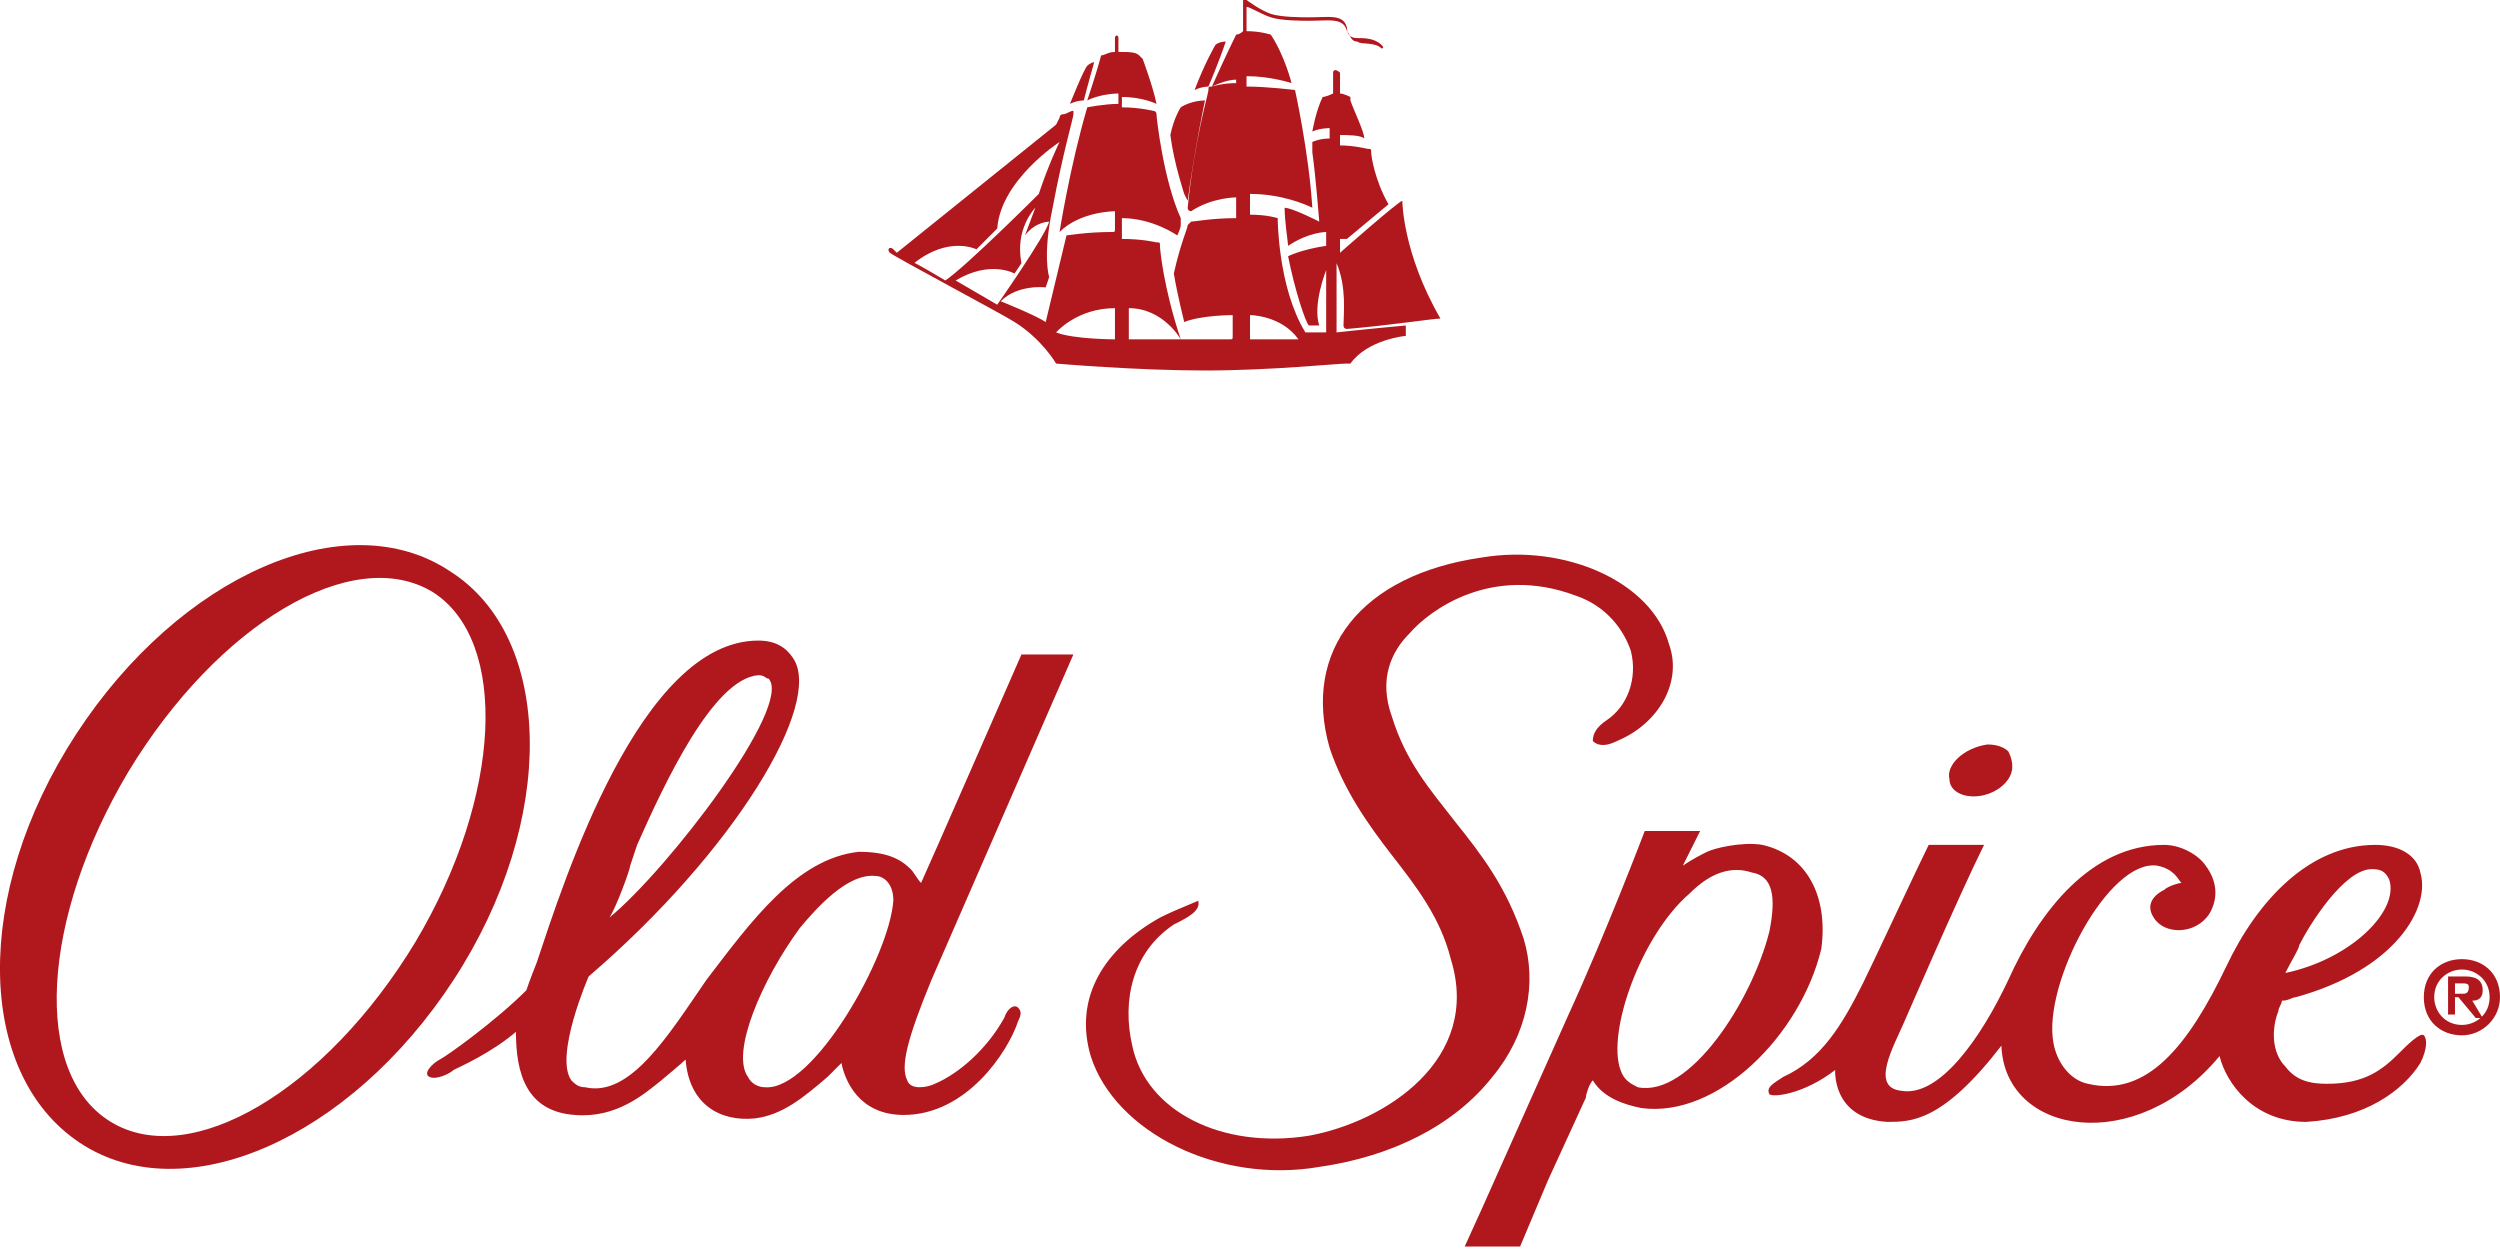 <?xml version="1.0" encoding="UTF-8"?>
<svg xmlns="http://www.w3.org/2000/svg" xmlns:xlink="http://www.w3.org/1999/xlink" version="1.1" id="Layer_1" x="0px" y="0px" viewBox="0 0 72.2 36.1" xml:space="preserve">
<g>
	<path fill="#B1181E" d="M22.1,31.4c-0.2,0-0.4-0.1-0.5-0.3c-0.5-0.7,0.4-2.8,1.5-4.3c0.5-0.6,1.4-1.6,2.2-1.5   c0.2,0,0.5,0.2,0.5,0.7C25.7,27.6,23.5,31.5,22.1,31.4 M18.2,25l0.2-0.6c0.8-1.8,2.2-4.8,3.5-4.9c0.2,0,0.2,0.1,0.3,0.1   c0.7,0.8-2.9,5.5-4.6,6.9C17.8,26.2,18.2,25.1,18.2,25 M31,18.9h-1.5c0,0-2.8,6.4-2.9,6.6c-0.1-0.1-0.2-0.3-0.3-0.4   c-0.3-0.3-0.7-0.5-1.5-0.5c-1.8,0.2-3.1,2-4.4,3.7c-1.1,1.6-2.2,3.4-3.5,3.1c-0.2,0-0.3-0.1-0.4-0.2c-0.5-0.7,0.5-3,0.5-3   c4.2-3.6,6.8-7.9,5.9-9.2c-0.2-0.3-0.5-0.5-1-0.5c-3.4,0-5.6,6.9-6.4,9.3c-0.2,0.5-0.3,0.8-0.3,0.8c-0.9,0.9-2.3,1.9-2.5,2   c-0.2,0.1-0.5,0.4-0.3,0.5c0.2,0.1,0.6-0.1,0.7-0.2c0.2-0.1,1.1-0.5,1.8-1.1c0,1.2,0.3,2.3,1.7,2.4c1.2,0.1,2-0.6,2.5-1   c0,0,0.6-0.5,0.7-0.6c0.1,1.3,1,1.8,2,1.7c0.8-0.1,1.4-0.6,2.1-1.2c0,0,0.3-0.3,0.4-0.4c0.1,0.5,0.5,1.5,1.8,1.5   c1.8,0,3-1.8,3.3-2.7c0.1-0.2,0.1-0.3,0-0.4c-0.1-0.1-0.3,0-0.4,0.3c-0.5,0.9-1.3,1.6-2,1.9c-0.2,0.1-0.7,0.2-0.8-0.1   c-0.2-0.4,0-1.2,0.7-2.9L31,18.9z M51.1,26.9c-0.5,2-2.3,4.8-3.8,4.5c-0.2-0.1-0.4-0.2-0.5-0.5c-0.4-1.1,0.6-3.9,2-5.1   c0.6-0.6,1.2-0.8,1.8-0.6C51.2,25.3,51.3,25.9,51.1,26.9 M50.9,24.4c-0.6-0.1-1.4,0.1-1.6,0.2c-0.2,0.1-0.4,0.2-0.7,0.4   c0.1-0.2,0.5-1,0.5-1h-1.6c0,0-1.1,2.9-2.2,5.3l-2.5,5.6l-0.5,1.1h1.6l0.8-1.9l1.1-2.4c0-0.1,0.1-0.4,0.2-0.5   c0.3,0.5,0.9,0.7,1.4,0.8c2.2,0.3,4.6-2.1,5.2-4.6C52.8,25.9,52.2,24.7,50.9,24.4 M66.4,27.3c0.3-0.6,1.3-2.2,2.1-2.2   c0.3,0,0.4,0.1,0.5,0.3c0.3,0.9-1.1,2.3-3,2.7C66.2,27.7,66.4,27.4,66.4,27.3 M70,29.9c-0.1-0.1-0.5,0.3-0.7,0.5   c-0.5,0.5-1,0.9-2.1,0.9c-0.5,0-0.9-0.1-1.2-0.5c-0.4-0.4-0.4-1.1-0.2-1.6c0-0.1,0.1-0.2,0.1-0.3c0.2,0,0.3-0.1,0.4-0.1   c2.9-0.8,3.9-2.6,3.6-3.6c-0.1-0.5-0.6-0.8-1.3-0.8c-1.9,0-3.4,1.6-4.3,3.5c-1.1,2.3-2.3,3.8-4,3.4c-0.5-0.1-0.9-0.6-1-1.2   c-0.3-1.7,1.6-5.3,3-5.1c0.5,0.1,0.6,0.4,0.7,0.5c-0.1,0-0.4,0.1-0.5,0.2c-0.4,0.2-0.5,0.5-0.3,0.8c0.3,0.5,1.2,0.5,1.6-0.1   c0.3-0.5,0.2-1-0.1-1.4c-0.2-0.3-0.7-0.6-1.2-0.6c-2.1,0-3.6,1.9-4.5,3.9c-0.8,1.7-2,3.4-3.1,3.2c-0.9-0.1-0.2-1.3,0.1-2   c0,0,1.6-3.7,2.3-5.1h-1.6c-0.3,0.6-1.6,3.4-1.9,4c-0.6,1.2-1.2,2.2-2.3,2.7c-0.3,0.2-0.5,0.3-0.4,0.5c0.1,0.1,1,0,1.9-0.7   c0,0-0.1,1.4,1.5,1.5c0.7,0,1.6,0,3.3-2.2c0.1,2.6,3.9,3.2,6.3,0.3c0.2,0.8,1,1.9,2.5,1.9c1.7-0.1,2.8-0.9,3.3-1.7   C70.1,30.3,70.1,30,70,29.9 M33.5,26.5c-1.6,0.9-2.5,2.3-2,4c0.7,2.2,3.7,3.7,6.6,3.2c2.1-0.3,3.9-1.2,5-2.6c1-1.2,1.3-2.7,0.9-4   c-0.5-1.5-1.2-2.4-2-3.4c-0.7-0.9-1.4-1.7-1.8-3c-0.4-1.1,0-1.9,0.5-2.4c0.6-0.7,2.4-2,4.8-1.1c0.9,0.3,1.4,1,1.6,1.6   c0.2,0.8-0.1,1.6-0.7,2c-0.3,0.2-0.4,0.4-0.4,0.6c0.1,0.1,0.3,0.2,0.7,0c1.2-0.5,1.9-1.7,1.5-2.8c-0.5-1.8-3-2.9-5.4-2.5   c-3.5,0.5-5.2,2.7-4.4,5.5c0.4,1.2,1.1,2.2,1.8,3.1c0.7,0.9,1.4,1.8,1.7,3c0.9,2.9-1.9,4.7-4.1,5.1c-2.5,0.4-4.7-0.7-5.1-2.6   c-0.3-1.3,0-2.7,1.2-3.5c0.4-0.2,0.8-0.4,0.7-0.7C34.7,26,34.1,26.2,33.5,26.5 M57,23c0.4,0,0.8-0.2,1-0.5c0.2-0.3,0.1-0.6,0-0.8   c-0.1-0.1-0.3-0.2-0.6-0.2c-0.7,0.1-1.2,0.6-1.1,1C56.3,22.8,56.6,23,57,23"></path>
	<path fill="#B1181E" d="M12.5,17.1c-2.3-1.4-6.2,0.9-8.8,5.2C1.2,26.5,0.9,31,3.2,32.4c2.3,1.4,6.2-0.9,8.8-5.2   C14.5,23,14.7,18.5,12.5,17.1 M13.1,28.3c-3,4.6-7.8,6.7-10.8,4.7c-3-2-3.1-7.2-0.1-11.8c3-4.6,7.8-6.7,10.8-4.7   C16,18.4,16.1,23.7,13.1,28.3"></path>
	<path fill="#B1181E" d="M70.9,28.7h0.2c0.1,0,0.2,0,0.2-0.2c0-0.1-0.1-0.1-0.2-0.1h-0.2V28.7z M70.7,28.2h0.5   c0.3,0,0.5,0.1,0.5,0.4c0,0.2-0.1,0.3-0.3,0.3l0.3,0.5h-0.2L71,28.8h-0.1v0.5l-0.2,0V28.2z M71.1,29.6c0.4,0,0.8-0.3,0.8-0.8   c0-0.5-0.4-0.8-0.8-0.8c-0.4,0-0.8,0.3-0.8,0.8C70.3,29.2,70.6,29.6,71.1,29.6 M71.1,27.7c0.6,0,1.1,0.4,1.1,1.1   c0,0.6-0.5,1.1-1.1,1.1c-0.6,0-1.1-0.4-1.1-1.1C70,28.1,70.5,27.7,71.1,27.7"></path>
	<path fill="#B1181E" d="M37.5,9.8c-0.5-0.7-1.4-0.7-1.4-0.7l0,0.7L37.5,9.8z M34.1,9.8c0,0-0.5-0.9-1.5-0.9l0,0.9L34.1,9.8z    M32.2,8.9c-1.1,0-1.7,0.7-1.7,0.7c0.5,0.2,1.7,0.2,1.7,0.2L32.2,8.9z M28.8,8.8c0,0,1.4-2,1.5-2.4c0,0-0.4,0-0.7,0.4   c0,0,0.3-0.8,0.3-0.8s-0.6,0.6-0.4,1.6l-0.2,0.3c0,0-0.7-0.4-1.7,0.2L28.8,8.8z M27.3,8.1C27.9,7.7,30,5.6,30,5.6   c0.3-0.9,0.6-1.5,0.6-1.5s-1.7,1.1-1.8,2.5l-0.6,0.6c0,0-0.8-0.4-1.8,0.4C26.3,7.5,27.3,8.1,27.3,8.1 M41.6,9.2   c-0.2,0-1.5,0.2-2.7,0.3c0,0-0.1,0-0.1-0.1c0-0.3,0.1-1.1-0.2-1.8c0,0,0,0,0,0c0,0.3,0,2,0,2c0,0,0,0,0,0s0.9-0.1,2-0.2   c0,0,0,0,0,0c0,0.1,0,0.3,0,0.3s-1.1,0.1-1.6,0.8c0,0,0,0-0.1,0c-0.3,0-2.2,0.2-4.1,0.2c-2,0-4.3-0.2-4.3-0.2s-0.4-0.7-1.2-1.2   c-0.3-0.2-3.5-1.9-3.6-2c-0.1-0.1,0-0.2,0.1-0.1c0,0,0.1,0.1,0.1,0.1l4.6-3.7c0,0,0.1-0.2,0.1-0.2c0,0,0-0.1,0.1-0.1   c0.1,0,0.2-0.1,0.3-0.1c0,0,0,0,0,0.1c0,0.1-0.3,1.1-0.6,2.7c-0.3,1.4-0.1,2-0.1,2l-0.1,0.3c0,0-0.8-0.1-1.3,0.4c0,0,1,0.4,1.3,0.6   l0.6-2.5c0,0,0.6-0.1,1.3-0.1c0.1,0,0.1,0,0.1-0.1c0-0.1,0-0.5,0-0.5s-1,0-1.6,0.6c0,0,0.3-1.9,0.8-3.6c0,0,0.5-0.1,0.9-0.1l0-0.3   c0,0-0.5,0-0.9,0.2c0,0,0.3-0.9,0.4-1.3c0,0,0,0,0,0c0.1,0,0.2-0.1,0.4-0.1c0,0,0-0.2,0-0.4c0-0.1,0.1-0.1,0.1,0v0.4   c0.3,0,0.5,0,0.6,0.1c0,0,0,0,0.1,0.1c0,0,0.3,0.8,0.4,1.3c0,0-0.4-0.2-1-0.2v0.3c0.5,0,0.9,0.1,0.9,0.1c0,0,0.1,0,0.1,0.1   c0,0.1,0.2,1.9,0.7,3c0,0,0,0.1,0,0.2c0,0.1-0.1,0.3-0.1,0.3s-0.7-0.5-1.6-0.5c0,0,0,0.5,0,0.6c0,0.1,0,0,0,0c0.6,0,1,0.1,1,0.1   c0.1,0,0.1,0,0.1,0.1c0,0.1,0.1,1.2,0.6,2.7c0,0,1.3,0,1.4,0c0.1,0,0.1,0,0.1-0.1V9.1c0,0-0.9,0-1.4,0.2c0,0-0.2-0.8-0.3-1.4   c0.2-0.9,0.4-1.3,0.4-1.4c0,0,0.1-0.1,0.1-0.1c0.1,0,0.6-0.1,1.3-0.1l0-0.6c0,0-0.7,0-1.3,0.4c0,0-0.1,0-0.1-0.1   c0.2-2,0.6-3.3,0.6-3.4c0-0.1,0-0.1,0.1-0.1c0,0,0.3-0.1,0.7-0.1V2.3c-0.3,0-0.7,0.2-0.7,0.2C35.4,1.6,35.7,1,35.7,1s0.1,0,0.2-0.1   c0,0,0-0.8,0-0.9C35.9,0,36,0,36,0c0,0,0.4,0.3,0.7,0.4c0.3,0.1,0.9,0.1,1.1,0.1c0.6,0,1-0.1,1.1,0.3c0,0.2,0.1,0.3,0.3,0.3   c0.2,0,0.5,0,0.7,0.2c0.1,0.1,0,0.1,0,0.1c-0.2-0.2-0.6-0.1-0.7-0.2c-0.2,0-0.2-0.2-0.3-0.3c-0.1-0.4-0.5-0.3-1.1-0.3   c-0.2,0-0.8,0-1.1-0.1c-0.3-0.1-0.6-0.3-0.7-0.3l0,0.7c0.4,0,0.7,0.1,0.7,0.1c0.4,0.6,0.6,1.4,0.6,1.4s-0.6-0.2-1.3-0.2v0.3   c0.6,0,1.4,0.1,1.4,0.1s0.4,1.8,0.5,3.4c0,0,0,0.1,0,0c-0.2-0.1-0.9-0.4-1.8-0.4l0,0.6c0.5,0,0.8,0.1,0.8,0.1s0,2,0.8,3.3   c0,0,0,0,0.1,0c0.1,0,0.5,0,0.5,0c0,0,0,0,0,0c0,0,0-1.7,0-1.8c0-0.1,0,0,0,0s-0.4,1-0.2,1.6c0,0,0,0,0,0c0,0-0.1,0-0.3,0   c0,0,0,0,0,0c-0.1-0.1-0.4-1-0.6-2c0,0,0.4-0.2,1.1-0.3c0,0,0,0,0,0c0-0.1,0-0.4,0-0.4c0,0,0,0,0,0s-0.5,0-1.1,0.4c0,0,0,0,0,0   c0-0.1-0.1-0.7-0.1-1.1c0,0,0,0,0,0c0.1,0,0.4,0.1,1,0.4c0,0,0,0,0,0s-0.1-1.3-0.2-2l0-0.3c0,0,0.2-0.1,0.5-0.1l0-0.3   c0,0-0.3,0-0.5,0.1c0,0,0,0,0,0c0,0,0.1-0.6,0.3-1c0,0,0,0,0,0c0,0,0.1,0,0.3-0.1c0,0,0-0.5,0-0.6c0-0.1,0.1-0.1,0.2,0v0.6   c0.1,0,0.3,0.1,0.3,0.1c0,0,0,0,0,0.1c0.1,0.3,0.4,0.9,0.4,1.1c0,0,0,0,0,0c-0.1-0.1-0.5-0.1-0.7-0.1v0.3c0.4,0,0.8,0.1,0.8,0.1   c0.1,0,0.1,0,0.1,0.1c0,0.1,0.1,0.8,0.5,1.5c0,0,0,0,0,0c0,0-1.2,1-1.2,1c0,0,0,0-0.1,0c-0.1,0-0.1,0-0.1,0s0,0,0,0   c0,0,0,0.3,0,0.4c0,0,0,0,0,0s1.7-1.5,1.8-1.5c0,0,0,0,0,0S40.5,7.3,41.6,9.2C41.6,9.2,41.7,9.2,41.6,9.2 M35.4,1.2   c0,0-0.2,0-0.3,0.1c0,0-0.3,0.5-0.6,1.3c0.2-0.1,0.4-0.1,0.4-0.1S35.2,1.8,35.4,1.2 M34.3,5.8c0.2-1.5,0.5-2.9,0.5-2.9   s-0.4,0-0.7,0.2c0,0-0.2,0.3-0.3,0.8c0.1,0.8,0.4,1.7,0.4,1.7L34.3,5.8z M31.3,2.9c0,0-0.2,0-0.4,0.1c0,0,0.4-1,0.5-1.1   c0,0,0.1-0.1,0.2-0.1C31.6,1.8,31.4,2.5,31.3,2.9"></path>
</g>
</svg>
